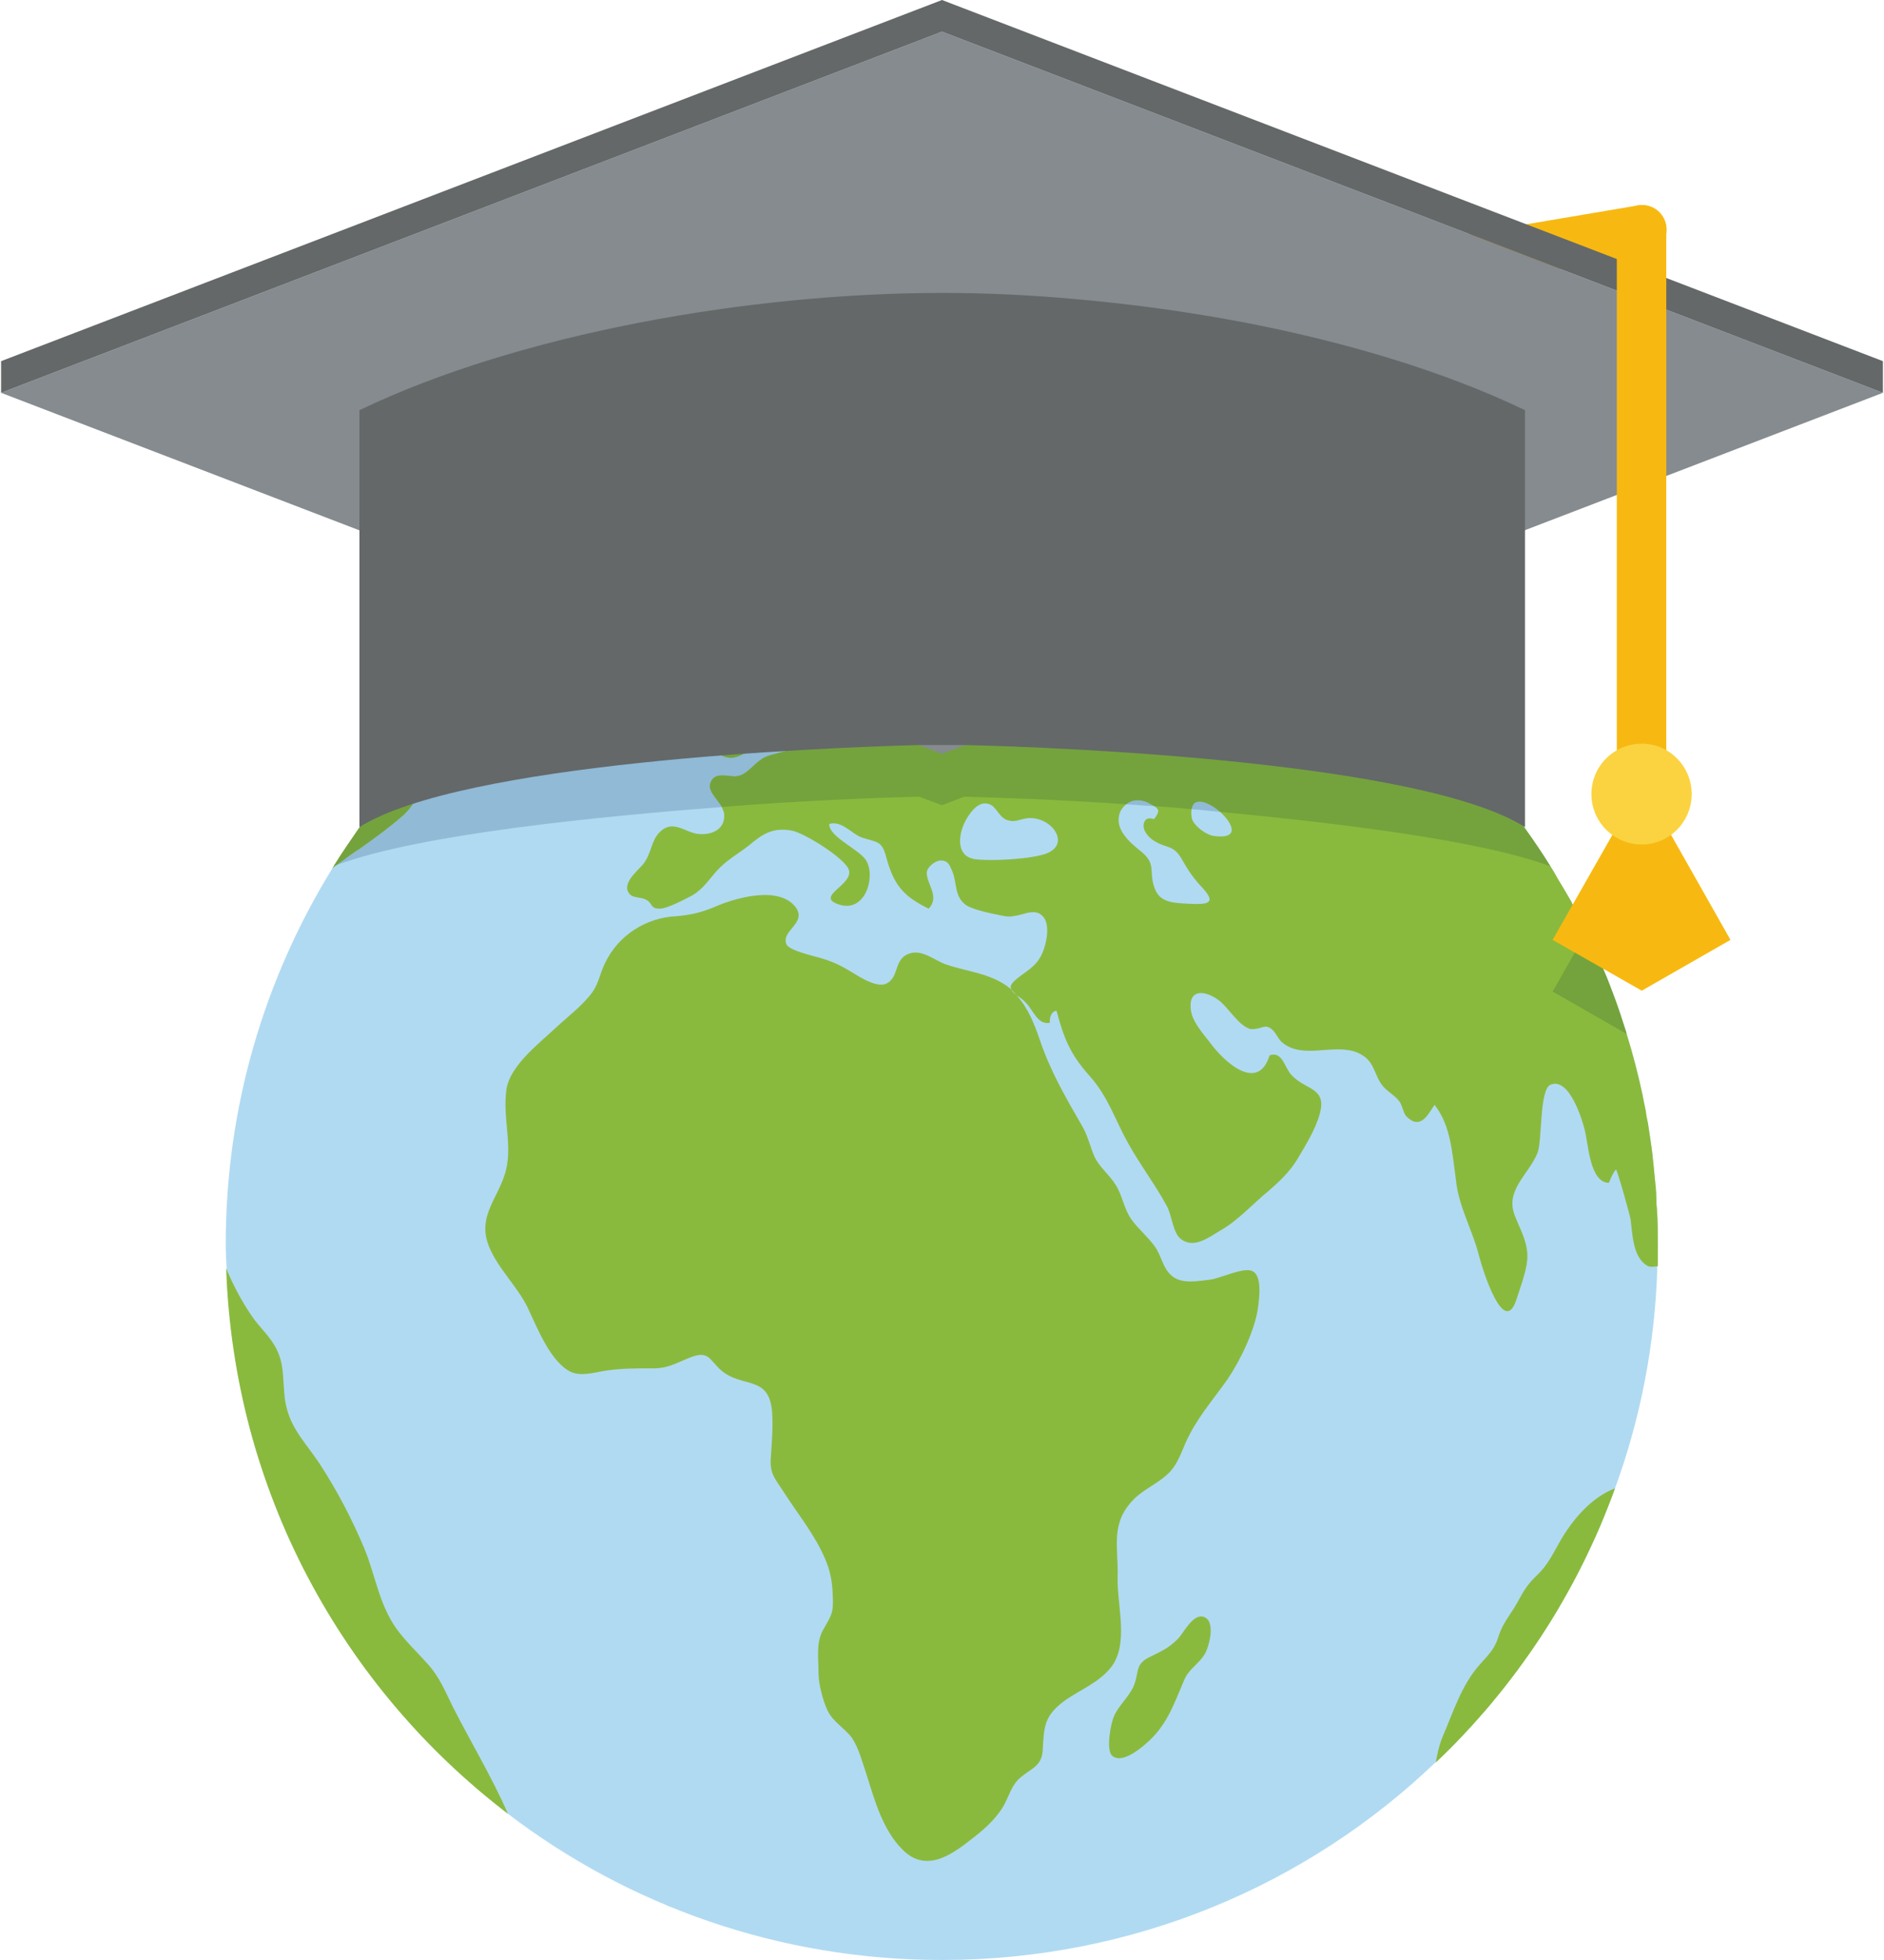 <?xml version="1.0" encoding="UTF-8"?>
<svg xmlns="http://www.w3.org/2000/svg" xmlns:xlink="http://www.w3.org/1999/xlink" xmlns:xodm="http://www.corel.com/coreldraw/odm/2003" xml:space="preserve" width="300px" height="312px" version="1.1" style="shape-rendering:geometricPrecision; text-rendering:geometricPrecision; image-rendering:optimizeQuality; fill-rule:evenodd; clip-rule:evenodd" viewBox="0 0 42.22 43.96">
 <defs>
  <style type="text/css">
   
    .fil7 {fill:#FBD340;fill-rule:nonzero}
    .fil4 {fill:#F7B911;fill-rule:nonzero}
    .fil0 {fill:#B0DAF2;fill-rule:nonzero}
    .fil5 {fill:#858B8E;fill-rule:nonzero}
    .fil2 {fill:#90BAD6;fill-rule:nonzero}
    .fil1 {fill:#8ABA3D;fill-rule:nonzero}
    .fil6 {fill:#646869;fill-rule:nonzero}
    .fil3 {fill:#74A33D;fill-rule:nonzero}
   
  </style>
 </defs>
 <g id="Layer_x0020_1">
  <path class="fil0" d="M37.17 27.9c0,0.16 0,0.33 -0.01,0.5 -0.05,1.75 -0.38,3.42 -0.95,4.98 -0.05,0.15 -0.11,0.3 -0.17,0.44 -0.11,0.29 -0.23,0.58 -0.37,0.86 -0.19,0.42 -0.41,0.84 -0.64,1.23 -0.12,0.23 -0.26,0.45 -0.4,0.66 -0.16,0.26 -0.33,0.5 -0.51,0.74 -0.15,0.22 -0.32,0.43 -0.48,0.64 -0.07,0.08 -0.14,0.17 -0.21,0.26 -0.08,0.1 -0.16,0.19 -0.25,0.28 -0.06,0.08 -0.13,0.15 -0.2,0.23 -0.15,0.16 -0.3,0.33 -0.46,0.49 -0.07,0.07 -0.16,0.15 -0.23,0.22l-0.1 0.09c-2.88,2.76 -6.79,4.44 -11.08,4.44 -3.66,0 -7.04,-1.22 -9.74,-3.28 -0.16,-0.13 -0.33,-0.26 -0.49,-0.4l-0.09 -0.07c-0.06,-0.05 -0.12,-0.1 -0.19,-0.16l-0.01 -0.02c-0.16,-0.13 -0.32,-0.27 -0.47,-0.42 -0.2,-0.18 -0.39,-0.37 -0.59,-0.58 -0.07,-0.07 -0.13,-0.13 -0.2,-0.21 -0.56,-0.61 -1.08,-1.25 -1.54,-1.94 -0.16,-0.24 -0.32,-0.49 -0.47,-0.74 -0.14,-0.24 -0.28,-0.48 -0.41,-0.73 -0.1,-0.18 -0.2,-0.36 -0.28,-0.55 -0.11,-0.22 -0.22,-0.45 -0.31,-0.68l-0.02 -0.03c-0.09,-0.24 -0.19,-0.49 -0.28,-0.73 -0.11,-0.3 -0.21,-0.6 -0.31,-0.92 -0.05,-0.19 -0.11,-0.37 -0.15,-0.55 -0.08,-0.31 -0.15,-0.63 -0.21,-0.95 -0.03,-0.14 -0.06,-0.28 -0.08,-0.42 -0.03,-0.2 -0.06,-0.41 -0.09,-0.62 -0.01,-0.09 -0.02,-0.18 -0.03,-0.27 -0.02,-0.18 -0.04,-0.36 -0.05,-0.54 -0.02,-0.15 -0.03,-0.3 -0.03,-0.46 -0.01,-0.06 -0.01,-0.13 -0.01,-0.2l0 -0.03c-0.01,-0.18 -0.02,-0.37 -0.02,-0.56 0,-3.09 0.88,-5.97 2.39,-8.42l0.03 -0.05c0.18,-0.29 0.38,-0.58 0.58,-0.87l0 0c0.21,-0.3 0.44,-0.6 0.67,-0.88 0.17,-0.2 0.33,-0.39 0.51,-0.58 0.16,-0.18 0.33,-0.36 0.49,-0.52l0.13 -0.13c0.15,-0.15 0.31,-0.3 0.47,-0.44 0.18,-0.17 0.38,-0.34 0.58,-0.5 0.18,-0.15 0.36,-0.29 0.54,-0.44 0.23,-0.17 0.47,-0.34 0.71,-0.5 0.17,-0.12 0.34,-0.23 0.51,-0.33 0.08,-0.05 0.17,-0.1 0.25,-0.15 0.25,-0.15 0.51,-0.3 0.78,-0.43 0.06,-0.04 0.13,-0.07 0.2,-0.1l0 -0.01c2.17,-1.1 4.62,-1.71 7.23,-1.71 2.7,0 5.25,0.67 7.49,1.85 0.16,0.09 0.32,0.17 0.47,0.26 0.32,0.18 0.62,0.37 0.92,0.57 0.15,0.1 0.3,0.19 0.44,0.3 0.15,0.11 0.29,0.21 0.44,0.32 0.37,0.29 0.73,0.58 1.07,0.9 0.12,0.11 0.24,0.22 0.37,0.35 0.05,0.05 0.11,0.1 0.16,0.16l0.14 0.15c0.14,0.13 0.27,0.26 0.39,0.4 0.15,0.16 0.3,0.34 0.44,0.51 0.17,0.2 0.32,0.39 0.47,0.59 0.07,0.09 0.14,0.18 0.21,0.27l0.07 0.11 0 0c0.2,0.28 0.39,0.56 0.57,0.85l0 0c0.06,0.09 0.11,0.18 0.16,0.27 0.11,0.18 0.21,0.35 0.32,0.54l0 0.01c0.11,0.21 0.22,0.43 0.33,0.65 0.09,0.19 0.19,0.39 0.27,0.59 0.04,0.09 0.08,0.18 0.12,0.28 0.09,0.2 0.16,0.4 0.24,0.61 0.09,0.24 0.17,0.49 0.25,0.74l0.02 0.07c0.14,0.45 0.26,0.91 0.36,1.38 0.02,0.12 0.05,0.24 0.07,0.35 0.01,0.09 0.03,0.19 0.05,0.28 0.02,0.14 0.04,0.27 0.06,0.4 0.03,0.19 0.05,0.39 0.07,0.59 0.01,0.1 0.02,0.2 0.03,0.31 0.02,0.17 0.03,0.34 0.03,0.51l0.01 0.11c0.02,0.26 0.02,0.52 0.02,0.78z"></path>
  <path class="fil1" d="M27.21 18.75c-0.17,-0.02 -0.49,-0.25 -0.5,-0.43 -0.01,-0.07 -0.01,-0.12 0,-0.17 0.04,-0.3 0.39,-0.16 0.64,0.06 0.29,0.26 0.45,0.62 -0.14,0.54zm-0.56 1.52c-0.32,-0.02 -0.65,-0.01 -0.77,-0.35 -0.14,-0.39 0.05,-0.53 -0.3,-0.82 -0.26,-0.21 -0.61,-0.5 -0.48,-0.87 0.03,-0.08 0.09,-0.15 0.14,-0.19 0.14,-0.12 0.34,-0.12 0.52,-0.02l0.11 0.06c0.14,0.09 0.1,0.14 0.01,0.28 -0.01,0.01 -0.03,0.01 -0.06,0 -0.05,-0.01 -0.11,-0.01 -0.15,0.04 -0.11,0.16 0.04,0.35 0.17,0.44 0.29,0.2 0.46,0.09 0.65,0.43 0.14,0.25 0.27,0.44 0.47,0.65 0.32,0.35 0.1,0.37 -0.31,0.35zm-3.19 -1.13c-0.33,0.13 -1.26,0.18 -1.61,0.13 -0.47,-0.07 -0.36,-0.63 -0.18,-0.92 0.08,-0.13 0.22,-0.32 0.39,-0.33 0.26,-0.01 0.28,0.26 0.48,0.36 0.14,0.06 0.24,0.03 0.35,0 0.08,-0.02 0.15,-0.04 0.24,-0.03 0.49,0.03 0.84,0.59 0.33,0.79zm13.69 7.98l-0.01 -0.11c0,-0.17 -0.01,-0.34 -0.03,-0.51 -0.01,-0.11 -0.02,-0.21 -0.03,-0.31 -0.02,-0.2 -0.04,-0.4 -0.07,-0.59 -0.02,-0.13 -0.04,-0.26 -0.06,-0.4 -0.02,-0.09 -0.04,-0.19 -0.05,-0.28 -0.02,-0.11 -0.05,-0.23 -0.07,-0.35 -0.1,-0.47 -0.22,-0.93 -0.36,-1.38l-0.02 -0.07c-0.08,-0.25 -0.16,-0.5 -0.25,-0.74 -0.08,-0.21 -0.15,-0.41 -0.24,-0.61 -0.04,-0.1 -0.08,-0.19 -0.12,-0.28 -0.08,-0.2 -0.18,-0.4 -0.27,-0.59 -0.11,-0.22 -0.22,-0.44 -0.33,-0.65l0 -0.01c-0.11,-0.19 -0.21,-0.36 -0.32,-0.54 -0.05,-0.09 -0.1,-0.18 -0.16,-0.27l0 0c-0.18,-0.29 -0.37,-0.57 -0.57,-0.85l0 0 -0.07 -0.11c-0.07,-0.09 -0.14,-0.18 -0.21,-0.27 -0.15,-0.2 -0.3,-0.39 -0.47,-0.59 -0.14,-0.17 -0.29,-0.35 -0.44,-0.51 -0.12,-0.14 -0.25,-0.27 -0.39,-0.4l-0.14 -0.15c-0.05,-0.06 -0.11,-0.11 -0.16,-0.16 -0.13,-0.13 -0.25,-0.24 -0.37,-0.35 -0.34,-0.32 -0.7,-0.61 -1.07,-0.9 -0.15,-0.11 -0.29,-0.21 -0.44,-0.32 -0.14,-0.11 -0.29,-0.2 -0.44,-0.3 -0.3,-0.2 -0.6,-0.39 -0.92,-0.57 -0.15,-0.09 -0.31,-0.17 -0.47,-0.26 -0.09,0.01 -0.18,0.01 -0.27,0.01 -0.11,0 -0.22,0 -0.32,0.01 -0.43,0.07 -0.77,0.14 -1.2,0.09 -0.47,-0.07 -0.86,-0.09 -1.31,0.08 -0.33,0.13 -0.56,0.4 -0.88,0.53 -0.27,0.1 -0.72,0.13 -1.01,0.14 -0.31,0.02 -0.52,0.08 -0.8,0.21 -0.25,0.1 -0.46,0.32 -0.75,0.27 0.14,-0.44 -0.08,-0.53 -0.49,-0.56 -0.33,-0.02 -0.71,-0.04 -1.04,0 -0.64,0.08 -1.07,0.32 -1.67,0.57 -0.22,0.1 -0.49,0.17 -0.73,0.27 -0.4,0.17 -0.3,0.43 0.1,0.47 0.06,0.01 0.15,-0.01 0.23,-0.02 0.1,-0.01 0.2,-0.03 0.28,-0.01 0.26,0.07 0.07,0.16 0.2,0.31 0.18,0.2 0.62,0.14 0.75,-0.12 0.13,-0.28 -0.25,-0.65 0.28,-0.79 0.59,-0.15 0.11,0.28 0.25,0.51 0.35,0.03 0.75,-0.02 0.31,0.29 -0.11,0.08 -0.26,0.13 -0.35,0.2 -0.14,0.1 -0.15,0.15 -0.25,0.27 -0.18,0.21 -0.52,0.31 -0.83,0.25 -0.32,-0.07 -0.32,-0.43 -0.72,-0.35 -0.08,0.48 -0.88,0.5 -1.24,0.66 -0.2,0.09 -0.37,0.35 -0.56,0.41 -0.07,0.03 -0.17,0.02 -0.26,0.01 -0.16,-0.02 -0.33,-0.03 -0.4,0.14 -0.09,0.19 0.15,0.38 0.25,0.56l0.05 0.13c0.05,0.36 -0.27,0.52 -0.61,0.47 -0.27,-0.04 -0.55,-0.33 -0.84,-0.03 -0.19,0.19 -0.18,0.5 -0.38,0.73 -0.13,0.15 -0.49,0.44 -0.28,0.66 0.07,0.08 0.26,0.06 0.36,0.12 0.16,0.08 0.08,0.2 0.31,0.2 0.17,0 0.6,-0.23 0.73,-0.3 0.24,-0.14 0.37,-0.35 0.54,-0.54 0.21,-0.24 0.49,-0.39 0.73,-0.58 0.3,-0.25 0.53,-0.41 0.96,-0.33 0.26,0.04 1.2,0.62 1.28,0.88 0.11,0.34 -0.79,0.6 -0.21,0.78 0.57,0.18 0.81,-0.6 0.61,-0.97 -0.13,-0.26 -0.85,-0.54 -0.84,-0.84 0.28,-0.08 0.49,0.21 0.72,0.3 0.35,0.12 0.46,0.06 0.56,0.45 0.17,0.62 0.38,0.87 0.95,1.15 0.27,-0.28 -0.07,-0.57 -0.04,-0.83 0.02,-0.11 0.19,-0.25 0.31,-0.25 0.15,0 0.19,0.07 0.26,0.24 0.11,0.25 0.04,0.57 0.31,0.76 0.18,0.12 0.67,0.21 0.88,0.25 0.12,0.02 0.24,-0.01 0.36,-0.04 0.18,-0.05 0.35,-0.1 0.48,0.04 0.18,0.18 0.08,0.63 -0.01,0.83 -0.14,0.31 -0.34,0.38 -0.58,0.58 -0.13,0.11 -0.15,0.17 -0.11,0.24l0 0 0.12 0.13 0 0c0.07,0.04 0.15,0.1 0.22,0.18 0.15,0.16 0.25,0.48 0.52,0.43 -0.01,-0.13 0.04,-0.26 0.15,-0.27 0.16,0.6 0.3,0.97 0.74,1.46 0.42,0.47 0.56,0.96 0.86,1.5 0.27,0.49 0.61,0.93 0.88,1.43 0.11,0.21 0.13,0.59 0.31,0.73 0.3,0.23 0.64,-0.05 0.9,-0.2 0.4,-0.23 0.72,-0.6 1.08,-0.89 0.24,-0.21 0.45,-0.41 0.62,-0.68 0.18,-0.3 0.42,-0.69 0.51,-1.02 0.18,-0.62 -0.31,-0.54 -0.63,-0.89 -0.16,-0.17 -0.2,-0.54 -0.49,-0.44 -0.26,0.84 -1.01,0.16 -1.34,-0.29 -0.17,-0.22 -0.41,-0.48 -0.43,-0.76 -0.04,-0.45 0.33,-0.4 0.61,-0.2 0.24,0.17 0.45,0.58 0.73,0.66 0.08,0.01 0.14,-0.01 0.2,-0.02 0.06,-0.02 0.12,-0.04 0.18,-0.03 0.17,0.05 0.22,0.25 0.32,0.34 0.26,0.23 0.61,0.21 0.96,0.18 0.3,-0.02 0.6,-0.04 0.84,0.11 0.3,0.17 0.28,0.49 0.49,0.72 0.1,0.11 0.26,0.2 0.35,0.32 0.07,0.09 0.09,0.27 0.16,0.34 0.31,0.31 0.48,-0.03 0.63,-0.26 0.37,0.46 0.4,1.11 0.48,1.68 0.06,0.61 0.38,1.14 0.52,1.71 0.08,0.31 0.56,1.85 0.84,0.97 0.08,-0.25 0.22,-0.62 0.24,-0.88 0.03,-0.38 -0.15,-0.66 -0.28,-1 -0.22,-0.57 0.31,-0.91 0.51,-1.4 0.11,-0.27 0.04,-1.42 0.29,-1.53 0.42,-0.18 0.71,0.77 0.77,1.01 0.08,0.3 0.11,1.18 0.54,1.19 0.05,-0.11 0.09,-0.22 0.16,-0.3 0.03,0 0.31,1.01 0.33,1.12 0.04,0.32 0.05,0.84 0.36,1.03 0.07,0.05 0.15,0.03 0.24,0.02l0.01 0c0,-0.17 0,-0.34 0,-0.5 0,-0.26 0,-0.52 -0.02,-0.78z"></path>
  <path class="fil1" d="M28.2 29.33c-0.07,0.5 -0.39,1.17 -0.68,1.6 -0.36,0.51 -0.7,0.88 -0.95,1.44 -0.12,0.28 -0.2,0.53 -0.44,0.73 -0.23,0.2 -0.52,0.32 -0.73,0.54 -0.52,0.54 -0.33,1.06 -0.35,1.73 -0.02,0.62 0.27,1.52 -0.16,2.04 -0.27,0.33 -0.66,0.48 -1.01,0.72 -0.48,0.35 -0.48,0.58 -0.51,1.12 -0.02,0.35 -0.23,0.4 -0.48,0.6 -0.24,0.19 -0.27,0.46 -0.44,0.72 -0.15,0.23 -0.36,0.43 -0.59,0.61 -0.47,0.37 -1.08,0.87 -1.64,0.3 -0.44,-0.44 -0.62,-1.1 -0.8,-1.67 -0.09,-0.26 -0.17,-0.59 -0.33,-0.83 -0.17,-0.23 -0.42,-0.35 -0.55,-0.62 -0.1,-0.21 -0.2,-0.59 -0.2,-0.83 0,-0.33 -0.06,-0.68 0.1,-0.97 0.18,-0.32 0.24,-0.37 0.22,-0.76 -0.01,-0.31 -0.05,-0.55 -0.17,-0.83 -0.23,-0.55 -0.63,-1.03 -0.96,-1.55 -0.17,-0.26 -0.29,-0.38 -0.26,-0.73 0.02,-0.32 0.05,-0.66 0.03,-1 -0.06,-0.87 -0.67,-0.54 -1.15,-0.96 -0.27,-0.24 -0.27,-0.45 -0.7,-0.28 -0.33,0.13 -0.49,0.25 -0.87,0.24 -0.34,0 -0.67,0 -1,0.05 -0.28,0.04 -0.61,0.16 -0.87,-0.01 -0.42,-0.27 -0.69,-0.97 -0.89,-1.39 -0.24,-0.5 -0.68,-0.89 -0.88,-1.4 -0.25,-0.64 0.18,-1.03 0.36,-1.6 0.2,-0.61 -0.06,-1.27 0.04,-1.92 0.09,-0.54 0.76,-1.04 1.15,-1.41 0.23,-0.21 0.5,-0.42 0.7,-0.66 0.22,-0.25 0.22,-0.46 0.36,-0.75 0.3,-0.63 0.93,-1.02 1.59,-1.05 0.34,-0.03 0.56,-0.08 0.87,-0.21 0.43,-0.19 1.43,-0.49 1.81,0 0.28,0.36 -0.33,0.53 -0.2,0.84 0.07,0.15 0.66,0.27 0.81,0.32 0.29,0.09 0.45,0.18 0.7,0.33 0.19,0.12 0.56,0.34 0.75,0.22 0.24,-0.13 0.17,-0.45 0.39,-0.61 0.32,-0.21 0.62,0.07 0.9,0.18 0.5,0.18 1.05,0.2 1.48,0.56l0.02 0.02 0 0 0 0c0.02,0.05 0.06,0.08 0.12,0.12l0 0.01c0.25,0.28 0.39,0.63 0.51,0.98 0.24,0.71 0.57,1.28 0.94,1.92 0.14,0.23 0.19,0.48 0.29,0.71 0.11,0.24 0.34,0.41 0.48,0.64 0.15,0.24 0.18,0.53 0.35,0.77 0.15,0.21 0.36,0.38 0.52,0.6 0.15,0.2 0.18,0.49 0.38,0.66 0.23,0.2 0.59,0.12 0.87,0.09 0.22,-0.03 0.72,-0.27 0.92,-0.2 0.25,0.08 0.18,0.59 0.15,0.83z"></path>
  <path class="fil1" d="M27.01 37.09c-0.14,0.24 -0.36,0.33 -0.47,0.6 -0.24,0.56 -0.39,1.03 -0.88,1.44 -0.14,0.12 -0.53,0.43 -0.73,0.25 -0.15,-0.13 -0.03,-0.74 0.04,-0.89 0.1,-0.23 0.32,-0.42 0.43,-0.65 0.14,-0.31 0.03,-0.5 0.34,-0.66 0.27,-0.14 0.43,-0.19 0.66,-0.42 0.13,-0.13 0.33,-0.56 0.57,-0.5 0.29,0.08 0.14,0.65 0.04,0.83z"></path>
  <path class="fil1" d="M17.17 15.53c-0.02,0.21 -0.13,0.41 -0.15,0.62 -0.04,0.28 0.04,0.41 -0.15,0.61 -0.13,0.13 -0.39,0.27 -0.57,0.23 -0.36,-0.07 -0.05,-0.18 -0.05,-0.44 -0.19,0.04 -0.47,0.55 -0.71,0.4 -0.18,-0.11 0.06,-0.48 0.21,-0.59 0.19,-0.15 0.45,-0.07 0.63,-0.21 0.28,-0.22 0.3,-0.75 0.79,-0.62z"></path>
  <path class="fil1" d="M36.21 33.38c-0.85,2.36 -2.24,4.46 -4.02,6.15 0.03,-0.19 0.07,-0.37 0.14,-0.55 0.24,-0.55 0.43,-1.18 0.84,-1.64 0.21,-0.24 0.34,-0.35 0.43,-0.65 0.1,-0.31 0.28,-0.49 0.43,-0.77 0.15,-0.27 0.21,-0.38 0.44,-0.6 0.23,-0.22 0.34,-0.46 0.5,-0.74 0.28,-0.49 0.7,-0.99 1.24,-1.2z"></path>
  <path class="fil1" d="M11.37 40.68c-3.71,-2.83 -6.15,-7.24 -6.32,-12.23 0.16,0.38 0.35,0.74 0.57,1.06 0.18,0.27 0.41,0.45 0.56,0.75 0.16,0.32 0.14,0.6 0.17,0.95 0.05,0.75 0.41,1.04 0.81,1.64 0.4,0.62 0.71,1.22 0.99,1.88 0.25,0.61 0.33,1.25 0.72,1.8 0.22,0.3 0.47,0.53 0.71,0.8 0.26,0.29 0.39,0.62 0.56,0.96 0.4,0.79 0.88,1.58 1.23,2.39z"></path>
  <path class="fil1" d="M17.25 13.68l-0.06 0.12c-0.08,0.2 -0.63,0.4 -0.81,0.48 -0.3,0.12 -0.62,0.11 -0.92,0.15 -0.65,0.08 -1.37,0.42 -1.93,0.75 -0.18,0.11 -0.6,0.59 -0.66,0.22 -0.04,-0.26 0.41,-0.49 0.59,-0.62 0.29,-0.21 0.62,-0.37 0.89,-0.61 0.31,-0.26 0.12,-0.67 0.55,-0.78 0.18,-0.04 0.47,-0.01 0.63,0.05 0.02,0.08 0.07,0.11 0.09,0.19 0.18,0.01 0.39,-0.01 0.59,-0.03 0.37,-0.04 0.75,-0.08 1.04,0.08z"></path>
  <path class="fil1" d="M13.88 13.55l0 0.01c-0.13,0.21 -0.26,0.4 -0.43,0.59 -0.31,0.36 -0.74,0.49 -1.09,0.81 -0.4,0.36 -0.59,0.74 -0.79,1.22 -0.16,0.41 -0.52,0.93 -0.98,1 0.04,-0.2 0.33,-0.44 -0.05,-0.47 -0.18,-0.01 -0.44,0.24 -0.59,0.35 -0.47,0.32 -0.52,0.85 -0.92,1.22 -0.32,0.28 -0.65,0.52 -0.99,0.76 -0.13,0.08 -0.25,0.17 -0.37,0.26l-0.14 0.1 -0.1 0.08 0.03 -0.05c0.18,-0.29 0.38,-0.58 0.58,-0.87l0 0c0.21,-0.3 0.44,-0.6 0.67,-0.88 0.17,-0.2 0.33,-0.39 0.51,-0.58 0.16,-0.18 0.33,-0.36 0.49,-0.52l0.13 -0.13c0.15,-0.15 0.31,-0.3 0.47,-0.44 0.18,-0.17 0.38,-0.34 0.58,-0.5 0.18,-0.15 0.36,-0.29 0.54,-0.44 0.23,-0.17 0.47,-0.34 0.71,-0.5 0.17,-0.12 0.34,-0.23 0.51,-0.33 0.08,-0.05 0.17,-0.1 0.25,-0.15 0.25,-0.15 0.51,-0.3 0.78,-0.43 0.06,-0.04 0.13,-0.07 0.2,-0.11z"></path>
  <path class="fil2" d="M7.53 19.4l0 0 0.14 -0.1c0.12,-0.09 0.24,-0.18 0.37,-0.26 0.34,-0.24 0.67,-0.48 0.99,-0.76 0.4,-0.37 0.45,-0.9 0.92,-1.22 0.15,-0.11 0.39,-0.35 0.58,-0.35 0,0 0.01,0 0.01,0 0.38,0.03 0.09,0.27 0.05,0.47 0.46,-0.07 0.82,-0.59 0.98,-1 0.2,-0.48 0.39,-0.86 0.79,-1.22 0.35,-0.32 0.78,-0.45 1.09,-0.81 0.17,-0.19 0.3,-0.38 0.43,-0.59l0 -0.01c2.17,-1.1 4.62,-1.71 7.23,-1.71 2.7,0 5.25,0.67 7.49,1.85 -0.06,0.01 -0.11,0.01 -0.17,0.01 -0.03,0 -0.07,0 -0.1,0 -0.03,0 -0.06,0 -0.09,0 -0.08,0 -0.16,0 -0.23,0.01 -0.32,0.06 -0.59,0.1 -0.89,0.1 -0.1,0 -0.2,0 -0.31,-0.01 -0.2,-0.03 -0.38,-0.05 -0.56,-0.05 -0.25,0 -0.49,0.04 -0.75,0.13 -0.33,0.13 -0.56,0.4 -0.88,0.53 -0.27,0.1 -0.72,0.13 -1.01,0.14 -0.31,0.02 -0.52,0.08 -0.8,0.21 -0.22,0.09 -0.41,0.28 -0.66,0.28 -0.03,0 -0.06,-0.01 -0.09,-0.01 0.14,-0.44 -0.08,-0.53 -0.49,-0.56 -0.19,-0.01 -0.41,-0.02 -0.62,-0.02 -0.14,0 -0.28,0.01 -0.42,0.02 -0.64,0.08 -1.07,0.32 -1.67,0.57 -0.22,0.1 -0.49,0.17 -0.73,0.27 -0.4,0.17 -0.3,0.43 0.1,0.47 0.01,0 0.03,0 0.04,0 0.06,0 0.13,-0.01 0.19,-0.02 0.07,-0.01 0.14,-0.02 0.19,-0.02 0.03,0 0.06,0 0.09,0.01 0.26,0.07 0.07,0.16 0.2,0.31 0.07,0.08 0.19,0.12 0.31,0.12 0.17,0 0.36,-0.08 0.44,-0.24 0.13,-0.28 -0.25,-0.65 0.28,-0.79 0.09,-0.02 0.15,-0.03 0.19,-0.03 0.28,0 -0.06,0.34 0.06,0.54 0.35,0.03 0.75,-0.02 0.31,0.29 -0.11,0.08 -0.26,0.13 -0.35,0.2 -0.14,0.1 -0.15,0.15 -0.25,0.27 -0.15,0.17 -0.4,0.27 -0.65,0.27 -0.06,0 -0.12,-0.01 -0.18,-0.02 -0.29,-0.06 -0.32,-0.36 -0.61,-0.36 -0.03,0 -0.07,0 -0.11,0.01 -0.08,0.48 -0.88,0.5 -1.24,0.66 -0.2,0.09 -0.37,0.35 -0.56,0.41 -0.04,0.01 -0.08,0.02 -0.12,0.02 -0.05,0 -0.09,-0.01 -0.14,-0.01 -0.05,-0.01 -0.09,-0.01 -0.14,-0.01 -0.11,0 -0.21,0.03 -0.26,0.15 -0.09,0.19 0.15,0.38 0.25,0.56l0 0c-2.72,0.21 -6.75,0.6 -8.64,1.3l0 0zm8.72 -2.85c0,0.26 -0.31,0.37 0.05,0.44 0.02,0 0.04,0.01 0.06,0.01 0.18,0 0.39,-0.13 0.51,-0.24 0.19,-0.2 0.11,-0.33 0.15,-0.61 0.02,-0.21 0.13,-0.41 0.15,-0.62 -0.05,-0.02 -0.1,-0.02 -0.14,-0.02 -0.36,0 -0.4,0.44 -0.65,0.64 -0.18,0.14 -0.44,0.06 -0.63,0.21 -0.15,0.11 -0.39,0.48 -0.21,0.59 0.03,0.02 0.06,0.03 0.09,0.03 0.22,0 0.45,-0.39 0.62,-0.43zm-1.15 -3.18c-0.07,0 -0.14,0.01 -0.2,0.02 -0.43,0.11 -0.24,0.52 -0.55,0.78 -0.27,0.24 -0.6,0.4 -0.89,0.61 -0.18,0.13 -0.63,0.36 -0.59,0.62 0.02,0.1 0.06,0.14 0.12,0.14 0.15,0 0.41,-0.28 0.54,-0.36 0.56,-0.33 1.28,-0.67 1.93,-0.75 0.3,-0.04 0.62,-0.03 0.92,-0.15 0.18,-0.08 0.73,-0.28 0.81,-0.48l0.06 -0.12c-0.16,-0.09 -0.35,-0.11 -0.56,-0.11 -0.15,0 -0.32,0.01 -0.48,0.03 -0.16,0.01 -0.32,0.03 -0.46,0.03 -0.05,0 -0.09,0 -0.13,0 -0.02,-0.08 -0.07,-0.11 -0.09,-0.19 -0.11,-0.04 -0.28,-0.07 -0.43,-0.07zm12.25 4.84l0 0c-0.22,-0.02 -0.43,-0.05 -0.64,-0.06l0 0c0.02,-0.12 0.08,-0.17 0.18,-0.17 0.13,0 0.31,0.1 0.46,0.23l0 0zm-1.48 -0.13l0 0c-0.22,-0.01 -0.42,-0.03 -0.63,-0.04l0 0c0.08,-0.06 0.16,-0.09 0.26,-0.09 0.08,0 0.18,0.02 0.26,0.07l0.11 0.06 0 0z"></path>
  <path class="fil3" d="M34.76 19.43c-1.64,-0.61 -5.01,-0.99 -7.41,-1.22l0 0c-0.15,-0.13 -0.33,-0.23 -0.46,-0.23 -0.1,0 -0.16,0.05 -0.18,0.17l0 0c-0.29,-0.03 -0.56,-0.05 -0.84,-0.07l0 0 -0.11 -0.06c-0.08,-0.05 -0.18,-0.07 -0.26,-0.07 -0.1,0 -0.18,0.03 -0.26,0.09l0 0c-1.55,-0.11 -2.89,-0.15 -3.63,-0.17l-0.5 0.19 -0.51 -0.19c-0.87,0.02 -2.55,0.08 -4.43,0.23l0 0c-0.1,-0.18 -0.34,-0.37 -0.25,-0.56 0.05,-0.12 0.15,-0.15 0.26,-0.15 0.05,0 0.09,0 0.14,0.01 0.05,0 0.09,0.01 0.14,0.01 0.04,0 0.08,-0.01 0.12,-0.02 0.19,-0.06 0.36,-0.32 0.56,-0.41 0.36,-0.16 1.16,-0.18 1.24,-0.66 0.04,-0.01 0.08,-0.01 0.11,-0.01 0.29,0 0.32,0.3 0.61,0.36 0.06,0.01 0.12,0.02 0.18,0.02 0.25,0 0.5,-0.1 0.65,-0.27 0.1,-0.12 0.11,-0.17 0.25,-0.27 0.09,-0.07 0.24,-0.12 0.35,-0.2 0.44,-0.31 0.04,-0.26 -0.31,-0.29 -0.12,-0.2 0.22,-0.54 -0.06,-0.54 -0.04,0 -0.1,0.01 -0.19,0.03 -0.53,0.14 -0.15,0.51 -0.28,0.79 -0.08,0.16 -0.27,0.24 -0.44,0.24 -0.12,0 -0.24,-0.04 -0.31,-0.12 -0.13,-0.15 0.06,-0.24 -0.2,-0.31 -0.03,-0.01 -0.06,-0.01 -0.09,-0.01 -0.05,0 -0.12,0.01 -0.19,0.02 -0.06,0.01 -0.13,0.02 -0.19,0.02 -0.01,0 -0.03,0 -0.04,0 -0.4,-0.04 -0.5,-0.3 -0.1,-0.47 0.24,-0.1 0.51,-0.17 0.73,-0.27 0.6,-0.25 1.03,-0.49 1.67,-0.57 0.14,-0.01 0.28,-0.02 0.42,-0.02 0.21,0 0.43,0.01 0.62,0.02 0.41,0.03 0.63,0.12 0.49,0.56 0.03,0 0.06,0.01 0.09,0.01 0.25,0 0.44,-0.19 0.66,-0.28 0.28,-0.13 0.49,-0.19 0.8,-0.21 0.29,-0.01 0.74,-0.04 1.01,-0.14 0.32,-0.13 0.55,-0.4 0.88,-0.53 0.26,-0.09 0.5,-0.13 0.75,-0.13 0.18,0 0.36,0.02 0.56,0.05 0.11,0.01 0.21,0.01 0.31,0.01 0.3,0 0.57,-0.04 0.89,-0.1 0.07,-0.01 0.15,-0.01 0.23,-0.01 0.03,0 0.06,0 0.09,0 0.03,0 0.07,0 0.1,0 0.06,0 0.11,0 0.17,-0.01l0 0c0.16,0.09 0.32,0.17 0.47,0.26 0.32,0.18 0.62,0.37 0.92,0.57 0.15,0.1 0.3,0.19 0.44,0.3 0.15,0.11 0.29,0.21 0.44,0.32 0.37,0.29 0.73,0.58 1.07,0.9 0.12,0.11 0.24,0.22 0.37,0.35 0.05,0.05 0.11,0.1 0.16,0.16l0.14 0.15c0.14,0.13 0.27,0.26 0.39,0.4 0.15,0.16 0.3,0.34 0.44,0.51 0.17,0.2 0.32,0.39 0.47,0.59 0.07,0.09 0.14,0.18 0.21,0.27l0.07 0.11 0 0c0.2,0.28 0.39,0.56 0.57,0.85z"></path>
  <path class="fil3" d="M16.36 17c-0.02,0 -0.04,-0.01 -0.06,-0.01 -0.36,-0.07 -0.05,-0.18 -0.05,-0.44 -0.17,0.04 -0.4,0.43 -0.62,0.43 -0.03,0 -0.06,-0.01 -0.09,-0.03 -0.18,-0.11 0.06,-0.48 0.21,-0.59 0.19,-0.15 0.45,-0.07 0.63,-0.21 0.25,-0.2 0.29,-0.64 0.65,-0.64 0.04,0 0.09,0 0.14,0.02 -0.02,0.21 -0.13,0.41 -0.15,0.62 -0.04,0.28 0.04,0.41 -0.15,0.61 -0.12,0.11 -0.33,0.24 -0.51,0.24z"></path>
  <path class="fil3" d="M12.99 15.54c-0.06,0 -0.1,-0.04 -0.12,-0.14 -0.04,-0.26 0.41,-0.49 0.59,-0.62 0.29,-0.21 0.62,-0.37 0.89,-0.61 0.31,-0.26 0.12,-0.67 0.55,-0.78 0.06,-0.01 0.13,-0.02 0.2,-0.02 0.15,0 0.32,0.03 0.43,0.07 0.02,0.08 0.07,0.11 0.09,0.19 0.04,0 0.08,0 0.13,0 0.14,0 0.3,-0.02 0.46,-0.03 0.16,-0.02 0.33,-0.03 0.48,-0.03 0.21,0 0.4,0.02 0.56,0.11l-0.06 0.12c-0.08,0.2 -0.63,0.4 -0.81,0.48 -0.3,0.12 -0.62,0.11 -0.92,0.15 -0.65,0.08 -1.37,0.42 -1.93,0.75 -0.13,0.08 -0.39,0.36 -0.54,0.36z"></path>
  <path class="fil3" d="M7.46 19.43c0.18,-0.29 0.38,-0.58 0.58,-0.87l0 0c0.21,-0.3 0.44,-0.6 0.67,-0.88 0.17,-0.2 0.33,-0.39 0.51,-0.58 0.16,-0.18 0.33,-0.36 0.49,-0.52l0.13 -0.13c0.15,-0.15 0.31,-0.3 0.47,-0.44 0.18,-0.17 0.38,-0.34 0.58,-0.5 0.18,-0.15 0.36,-0.29 0.54,-0.44 0.23,-0.17 0.47,-0.34 0.71,-0.5 0.17,-0.12 0.34,-0.23 0.51,-0.33 0.08,-0.05 0.17,-0.1 0.25,-0.15 0.25,-0.15 0.51,-0.3 0.78,-0.43 0.06,-0.04 0.13,-0.07 0.2,-0.11l0 0.01c-0.13,0.21 -0.26,0.4 -0.43,0.59 -0.31,0.36 -0.74,0.49 -1.09,0.81 -0.4,0.36 -0.59,0.74 -0.79,1.22 -0.16,0.41 -0.52,0.93 -0.98,1 0.04,-0.2 0.33,-0.44 -0.05,-0.47 0,0 -0.01,0 -0.01,0 -0.19,0 -0.43,0.24 -0.58,0.35 -0.47,0.32 -0.52,0.85 -0.92,1.22 -0.32,0.28 -0.65,0.52 -0.99,0.76 -0.13,0.08 -0.25,0.17 -0.37,0.26l-0.14 0.1 -0.07 0.03z"></path>
  <path class="fil3" d="M36.47 23.19l-1.66 -0.95 0.76 -1.34c0.09,0.19 0.19,0.39 0.27,0.59 0.04,0.09 0.08,0.18 0.12,0.28 0.09,0.2 0.16,0.4 0.24,0.61 0.09,0.24 0.17,0.49 0.25,0.74l0.02 0.07z"></path>
  <path class="fil4" d="M21.11 8.37c-0.26,0 -0.5,-0.19 -0.55,-0.47 -0.05,-0.3 0.16,-0.59 0.46,-0.64l15.69 -2.65c0.32,-0.06 0.6,0.15 0.65,0.45 0.05,0.31 -0.16,0.6 -0.46,0.65l-15.69 2.65 -0.1 0.01z"></path>
  <polygon class="fil5" points="21.11,0.71 0,8.81 21.11,16.91 42.22,8.81 "></polygon>
  <polygon class="fil6" points="21.11,0 0,8.1 0,8.81 21.11,0.71 42.22,8.81 42.22,8.1 "></polygon>
  <path class="fil6" d="M8.04 9.2l0 9.35c2.29,-1.44 10.25,-1.78 12.56,-1.84l0.02 0c0.22,0 0.39,0 0.5,0 0.1,0 0.27,0 0.49,0 2.28,0.05 10.27,0.39 12.58,1.84l0 -9.35c-1.81,-0.87 -4.02,-1.53 -6.31,-1.97 -1.21,-0.23 -2.43,-0.4 -3.65,-0.51 -1.06,-0.1 -2.11,-0.15 -3.11,-0.15 -4.32,0 -9.5,0.91 -13.08,2.63z"></path>
  <path class="fil4" d="M36.81 18.37c-0.31,0 -0.56,-0.25 -0.56,-0.56l0 -12.65c0,-0.31 0.25,-0.56 0.56,-0.56 0.3,0 0.55,0.25 0.55,0.56l0 12.65c0,0.31 -0.25,0.56 -0.55,0.56z"></path>
  <polygon class="fil4" points="38.8,21.08 36.81,22.22 34.81,21.08 36.41,18.27 37.21,18.27 "></polygon>
  <path class="fil7" d="M37.93 17.81c0,0.62 -0.5,1.13 -1.12,1.13 -0.63,0 -1.13,-0.51 -1.13,-1.13 0,-0.62 0.5,-1.13 1.13,-1.13 0.62,0 1.12,0.51 1.12,1.13z"></path>
 </g>
</svg>
